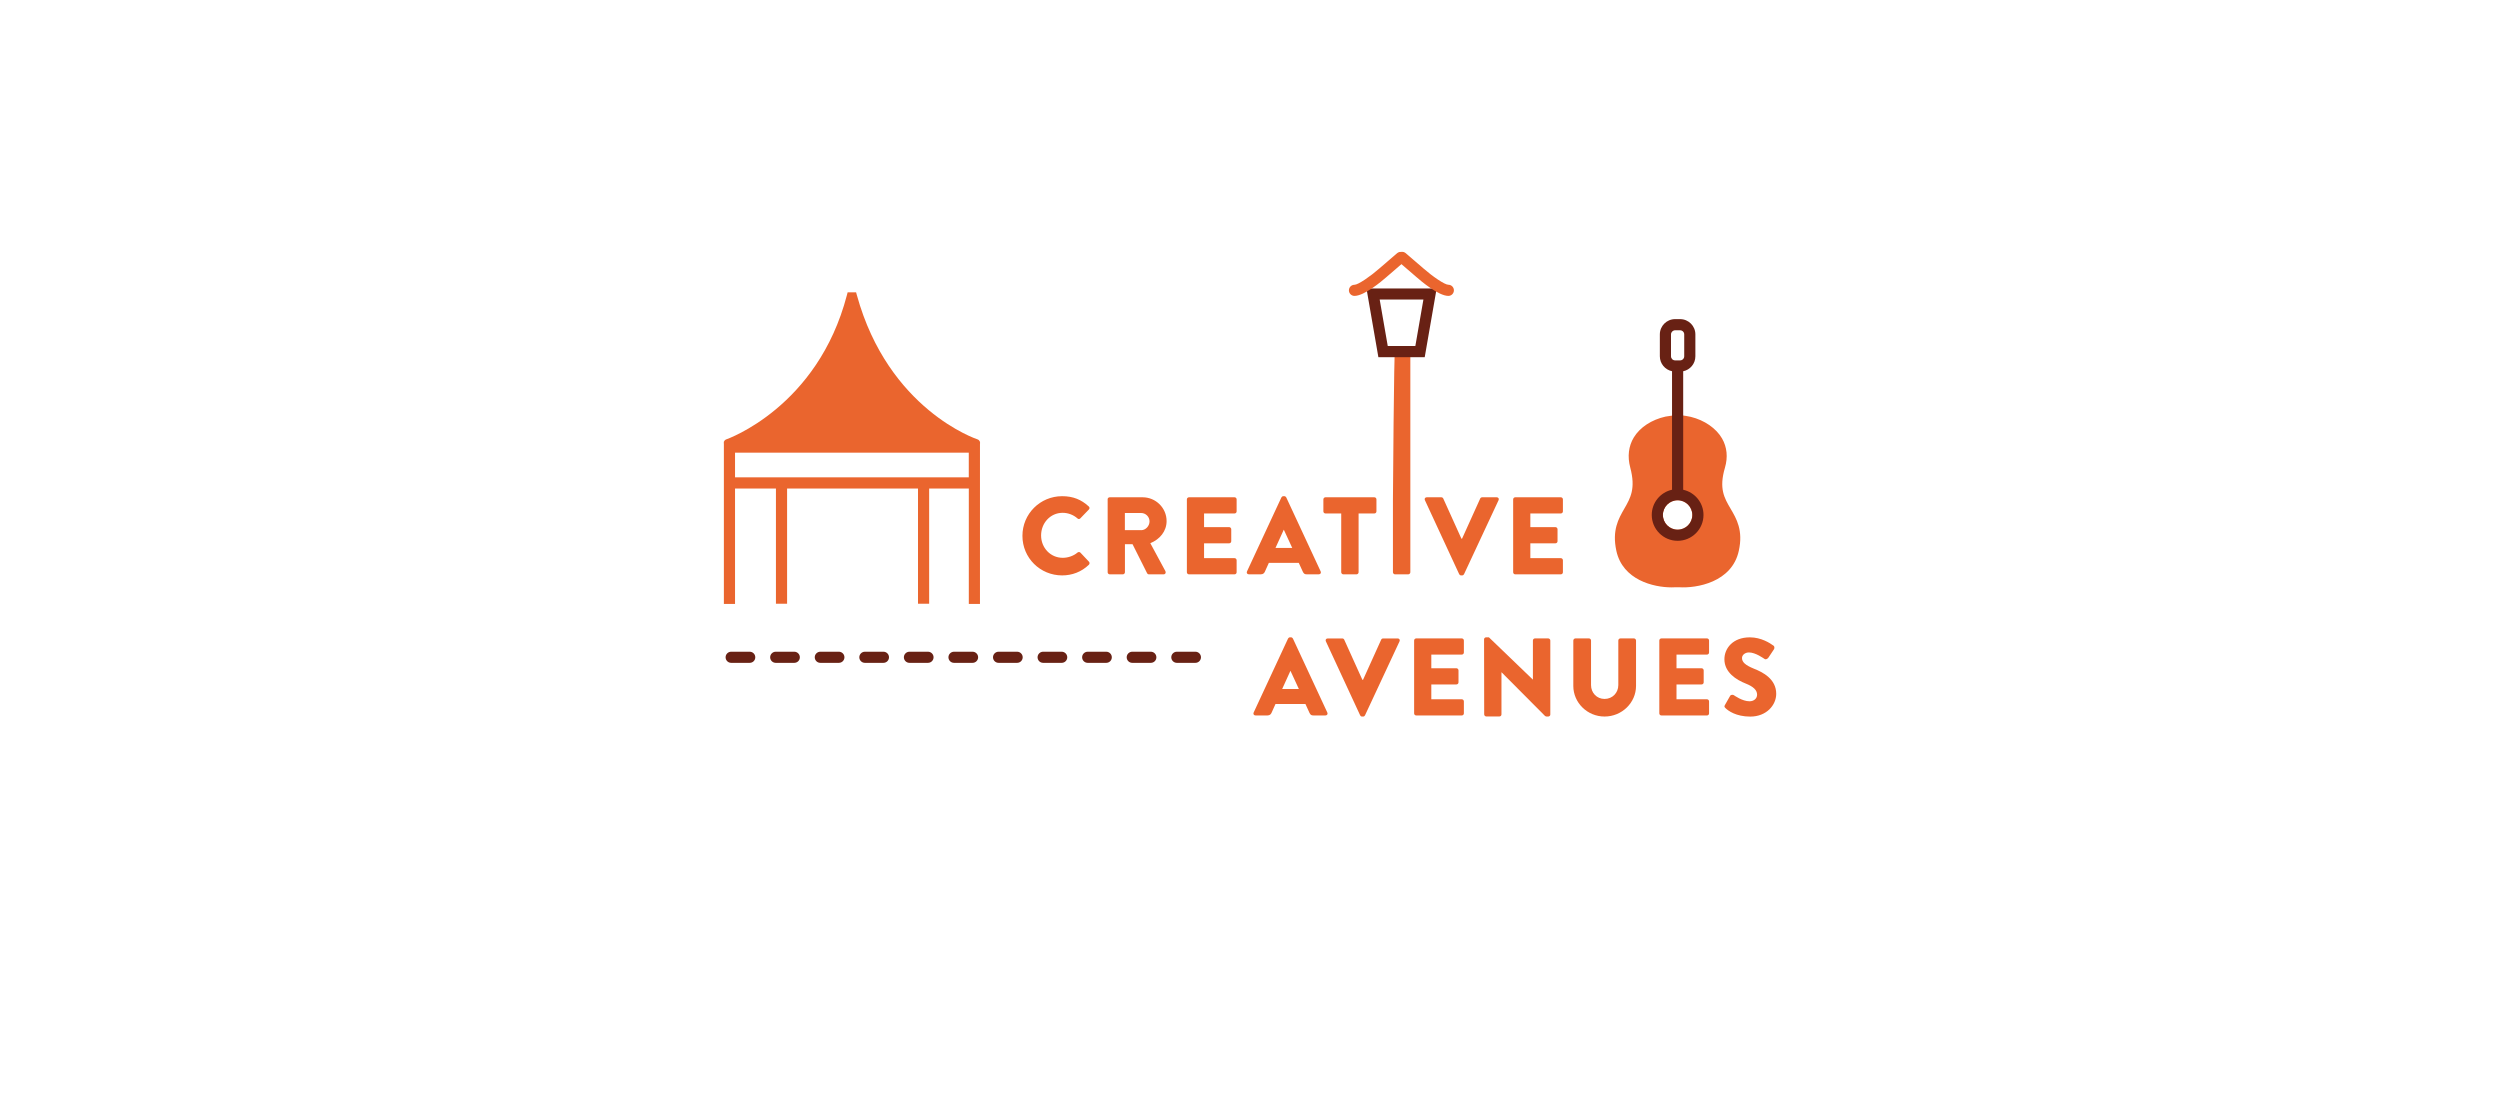 <?xml version="1.0" encoding="utf-8"?>
<!-- Generator: Adobe Illustrator 23.1.1, SVG Export Plug-In . SVG Version: 6.00 Build 0)  -->
<svg version="1.1" id="Layer_8" xmlns="http://www.w3.org/2000/svg" xmlns:xlink="http://www.w3.org/1999/xlink" x="0px" y="0px"
	 viewBox="0 0 800 349.92" style="enable-background:new 0 0 800 349.92;" xml:space="preserve">
<style type="text/css">
	.st0{fill:#EA652E;}
	.st1{fill:#682114;}
	.st2{fill:none;stroke:#000000;stroke-width:1.5;stroke-linecap:round;stroke-miterlimit:10;}
	.st3{fill:#188FAE;}
	.st4{fill:#073F4C;}
	.st5{fill:#7EAF74;}
	.st6{fill:#28572A;}
</style>
<g>
	<path class="st0" d="M313.52,141.29c-0.13-0.32-0.37-0.59-0.73-0.7c-0.28-0.09-28.5-9.49-38.6-46.17l-0.24-0.87h-2.71l-0.23,0.89
		c-9.37,35.91-38.32,46.06-38.61,46.16c-0.34,0.12-0.59,0.38-0.71,0.69h-0.05v0.18c-0.04,0.17-0.04,0.35,0,0.54v51.25h3.57v-36.94
		h13.09v36.87h3.57v-36.87h41.89v36.87h3.57v-36.87h12.69v36.94h3.57v-51.24c0.05-0.19,0.04-0.38,0-0.56v-0.17H313.52z
		 M235.21,152.75v-7.89h74.8v7.89H235.21z"/>
	<g>
		<path class="st0" d="M339.88,158.78c3.52,0,6.13,1.09,8.52,3.28c0.32,0.28,0.32,0.7,0.03,0.99l-2.75,2.85
			c-0.25,0.25-0.63,0.25-0.88,0c-1.3-1.16-3.03-1.8-4.75-1.8c-3.98,0-6.9,3.31-6.9,7.25c0,3.91,2.96,7.15,6.94,7.15
			c1.65,0,3.45-0.6,4.72-1.69c0.25-0.21,0.71-0.21,0.92,0.03l2.75,2.92c0.25,0.25,0.21,0.71-0.03,0.95
			c-2.4,2.32-5.42,3.42-8.56,3.42c-7.04,0-12.71-5.6-12.71-12.64C327.16,164.45,332.84,158.78,339.88,158.78z"/>
		<path class="st0" d="M354.43,159.8c0-0.35,0.28-0.67,0.67-0.67h10.53c4.23,0,7.68,3.41,7.68,7.61c0,3.24-2.15,5.84-5.21,7.08
			l4.83,8.95c0.25,0.46,0,1.02-0.6,1.02h-4.68c-0.28,0-0.49-0.18-0.56-0.32l-4.68-9.33h-2.43v8.98c0,0.35-0.32,0.67-0.67,0.67h-4.19
			c-0.39,0-0.67-0.32-0.67-0.67V159.8z M365.17,169.66c1.44,0,2.68-1.34,2.68-2.82c0-1.48-1.23-2.68-2.68-2.68h-5.21v5.49H365.17z"
			/>
		<path class="st0" d="M379.8,159.8c0-0.35,0.28-0.67,0.67-0.67h14.58c0.39,0,0.67,0.32,0.67,0.67v3.84c0,0.35-0.28,0.67-0.67,0.67
			h-9.75v4.37h8.03c0.35,0,0.67,0.32,0.67,0.67v3.84c0,0.39-0.32,0.67-0.67,0.67h-8.03v4.75h9.75c0.39,0,0.67,0.32,0.67,0.67v3.84
			c0,0.35-0.28,0.67-0.67,0.67h-14.58c-0.39,0-0.67-0.32-0.67-0.67V159.8z"/>
		<path class="st0" d="M399.03,182.87l11.02-23.7c0.11-0.21,0.35-0.39,0.6-0.39h0.35c0.25,0,0.49,0.18,0.6,0.39l11.02,23.7
			c0.21,0.46-0.07,0.91-0.6,0.91h-3.91c-0.63,0-0.91-0.21-1.23-0.88l-1.27-2.78h-9.58l-1.27,2.82c-0.18,0.42-0.56,0.84-1.27,0.84
			h-3.87C399.1,183.78,398.82,183.32,399.03,182.87z M413.51,175.33l-2.68-5.81h-0.03l-2.64,5.81H413.51z"/>
		<path class="st0" d="M429.18,164.31h-5.03c-0.39,0-0.67-0.32-0.67-0.67v-3.84c0-0.35,0.28-0.67,0.67-0.67h15.64
			c0.39,0,0.67,0.32,0.67,0.67v3.84c0,0.35-0.28,0.67-0.67,0.67h-5.04v18.81c0,0.35-0.32,0.67-0.67,0.67h-4.22
			c-0.35,0-0.67-0.32-0.67-0.67V164.31z"/>
		<path class="st0" d="M445.74,159.8c0-0.35,0.32-48.24,0.67-48.24h4.23c0.35,0,0.67,0.32,0.67,0.67v70.89
			c0,0.35-0.32,0.67-0.67,0.67h-4.23c-0.35,0-0.67-0.32-0.67-0.67V159.8z"/>
		<path class="st0" d="M455.96,160.04c-0.21-0.46,0.07-0.91,0.6-0.91h4.68c0.28,0,0.53,0.21,0.6,0.39l5.81,12.85h0.21l5.81-12.85
			c0.07-0.18,0.32-0.39,0.6-0.39h4.68c0.53,0,0.81,0.46,0.6,0.91l-11.06,23.7c-0.11,0.21-0.32,0.39-0.6,0.39h-0.35
			c-0.28,0-0.49-0.18-0.6-0.39L455.96,160.04z"/>
		<path class="st0" d="M484.21,159.8c0-0.35,0.28-0.67,0.67-0.67h14.58c0.39,0,0.67,0.32,0.67,0.67v3.84c0,0.35-0.28,0.67-0.67,0.67
			h-9.75v4.37h8.03c0.35,0,0.67,0.32,0.67,0.67v3.84c0,0.39-0.32,0.67-0.67,0.67h-8.03v4.75h9.75c0.39,0,0.67,0.32,0.67,0.67v3.84
			c0,0.35-0.28,0.67-0.67,0.67h-14.58c-0.39,0-0.67-0.32-0.67-0.67V159.8z"/>
		<path class="st0" d="M401.16,228.03l11.02-23.7c0.11-0.21,0.35-0.39,0.6-0.39h0.35c0.25,0,0.49,0.18,0.6,0.39l11.02,23.7
			c0.21,0.46-0.07,0.91-0.6,0.91h-3.91c-0.63,0-0.91-0.21-1.23-0.88l-1.27-2.78h-9.58l-1.27,2.82c-0.18,0.42-0.56,0.84-1.27,0.84
			h-3.87C401.23,228.94,400.95,228.48,401.16,228.03z M415.64,220.49l-2.68-5.81h-0.03l-2.64,5.81H415.64z"/>
		<path class="st0" d="M424.27,205.21c-0.21-0.46,0.07-0.91,0.6-0.91h4.68c0.28,0,0.53,0.21,0.6,0.39l5.81,12.85h0.21l5.81-12.85
			c0.07-0.18,0.32-0.39,0.6-0.39h4.68c0.53,0,0.81,0.46,0.6,0.91l-11.06,23.7c-0.11,0.21-0.32,0.39-0.6,0.39h-0.35
			c-0.28,0-0.49-0.18-0.6-0.39L424.27,205.21z"/>
		<path class="st0" d="M452.52,204.96c0-0.35,0.28-0.67,0.67-0.67h14.58c0.39,0,0.67,0.32,0.67,0.67v3.84
			c0,0.35-0.28,0.67-0.67,0.67h-9.75v4.37h8.03c0.35,0,0.67,0.32,0.67,0.67v3.84c0,0.39-0.32,0.67-0.67,0.67h-8.03v4.75h9.75
			c0.39,0,0.67,0.32,0.67,0.67v3.84c0,0.35-0.28,0.67-0.67,0.67h-14.58c-0.39,0-0.67-0.32-0.67-0.67V204.96z"/>
		<path class="st0" d="M474.9,204.57c0-0.35,0.32-0.63,0.67-0.63h0.88l14.05,13.52h0.03v-12.5c0-0.35,0.28-0.67,0.67-0.67h4.23
			c0.35,0,0.67,0.32,0.67,0.67v23.7c0,0.35-0.32,0.63-0.67,0.63h-0.56c-0.1,0-0.39-0.11-0.46-0.18l-13.91-13.98h-0.03v13.47
			c0,0.35-0.28,0.67-0.67,0.67h-4.19c-0.35,0-0.67-0.32-0.67-0.67L474.9,204.57z"/>
		<path class="st0" d="M503.46,204.96c0-0.35,0.32-0.67,0.67-0.67h4.33c0.39,0,0.67,0.32,0.67,0.67v14.26
			c0,2.47,1.83,4.44,4.33,4.44c2.53,0,4.4-1.97,4.4-4.44v-14.26c0-0.35,0.28-0.67,0.67-0.67h4.33c0.35,0,0.67,0.32,0.67,0.67v14.54
			c0,5.35-4.51,9.79-10.07,9.79c-5.53,0-10-4.44-10-9.79V204.96z"/>
		<path class="st0" d="M530.98,204.96c0-0.35,0.28-0.67,0.67-0.67h14.58c0.39,0,0.67,0.32,0.67,0.67v3.84
			c0,0.35-0.28,0.67-0.67,0.67h-9.75v4.37h8.03c0.35,0,0.67,0.32,0.67,0.67v3.84c0,0.39-0.32,0.67-0.67,0.67h-8.03v4.75h9.75
			c0.39,0,0.67,0.32,0.67,0.67v3.84c0,0.35-0.28,0.67-0.67,0.67h-14.58c-0.39,0-0.67-0.32-0.67-0.67V204.96z"/>
		<path class="st0" d="M551.98,225.6l1.66-2.92c0.28-0.46,0.95-0.39,1.2-0.21c0.14,0.07,2.68,1.94,5,1.94
			c1.41,0,2.43-0.88,2.43-2.11c0-1.48-1.23-2.61-3.63-3.56c-3.03-1.2-6.83-3.56-6.83-7.78c0-3.49,2.71-7.01,8.14-7.01
			c3.66,0,6.48,1.87,7.54,2.64c0.42,0.25,0.35,0.88,0.21,1.13l-1.8,2.71c-0.25,0.39-0.88,0.7-1.2,0.46
			c-0.32-0.18-2.89-2.11-5.04-2.11c-1.27,0-2.22,0.84-2.22,1.79c0,1.3,1.06,2.29,3.84,3.42c2.75,1.09,7.11,3.24,7.11,8.03
			c0,3.63-3.13,7.29-8.31,7.29c-4.58,0-7.11-1.9-7.92-2.71C551.8,226.23,551.7,226.09,551.98,225.6z"/>
	</g>
	<g>
		<path class="st1" d="M382.53,212.11h-5.94c-0.98,0-1.78-0.8-1.78-1.78c0-0.98,0.8-1.78,1.78-1.78h5.94c0.98,0,1.78,0.8,1.78,1.78
			C384.31,211.31,383.51,212.11,382.53,212.11z M368.26,212.11h-5.94c-0.98,0-1.78-0.8-1.78-1.78c0-0.98,0.8-1.78,1.78-1.78h5.94
			c0.98,0,1.78,0.8,1.78,1.78C370.05,211.31,369.25,212.11,368.26,212.11z M354,212.11h-5.94c-0.98,0-1.78-0.8-1.78-1.78
			c0-0.98,0.8-1.78,1.78-1.78H354c0.98,0,1.78,0.8,1.78,1.78C355.79,211.31,354.99,212.11,354,212.11z M339.74,212.11h-5.94
			c-0.98,0-1.78-0.8-1.78-1.78c0-0.98,0.8-1.78,1.78-1.78h5.94c0.98,0,1.78,0.8,1.78,1.78
			C341.52,211.31,340.73,212.11,339.74,212.11z M325.48,212.11h-5.94c-0.98,0-1.78-0.8-1.78-1.78c0-0.98,0.8-1.78,1.78-1.78h5.94
			c0.98,0,1.78,0.8,1.78,1.78C327.26,211.31,326.47,212.11,325.48,212.11z M311.22,212.11h-5.94c-0.98,0-1.78-0.8-1.78-1.78
			c0-0.98,0.8-1.78,1.78-1.78h5.94c0.98,0,1.78,0.8,1.78,1.78C313,211.31,312.2,212.11,311.22,212.11z M296.96,212.11h-5.94
			c-0.98,0-1.78-0.8-1.78-1.78c0-0.98,0.8-1.78,1.78-1.78h5.94c0.98,0,1.78,0.8,1.78,1.78
			C298.74,211.31,297.94,212.11,296.96,212.11z M282.7,212.11h-5.94c-0.98,0-1.78-0.8-1.78-1.78c0-0.98,0.8-1.78,1.78-1.78h5.94
			c0.98,0,1.78,0.8,1.78,1.78C284.48,211.31,283.68,212.11,282.7,212.11z M268.44,212.11h-5.94c-0.98,0-1.78-0.8-1.78-1.78
			c0-0.98,0.8-1.78,1.78-1.78h5.94c0.98,0,1.78,0.8,1.78,1.78C270.22,211.31,269.42,212.11,268.44,212.11z M254.17,212.11h-5.94
			c-0.98,0-1.78-0.8-1.78-1.78c0-0.98,0.8-1.78,1.78-1.78h5.94c0.98,0,1.78,0.8,1.78,1.78
			C255.96,211.31,255.16,212.11,254.17,212.11z M239.91,212.11h-5.94c-0.98,0-1.78-0.8-1.78-1.78c0-0.98,0.8-1.78,1.78-1.78h5.94
			c0.98,0,1.78,0.8,1.78,1.78C241.7,211.31,240.9,212.11,239.91,212.11z"/>
	</g>
	<g>
		<path class="st1" d="M455.91,114.3h-14.83l-3.81-22h22.46L455.91,114.3z M444.08,110.73h8.83l2.58-14.87H441.5L444.08,110.73z"/>
	</g>
	<path class="st0" d="M553.8,162.8c-2.03-3.46-3.79-6.45-1.82-13.13c0.99-3.35,0.67-6.59-0.92-9.35c-1.88-3.27-5.63-5.86-10.02-6.93
		l-0.05-0.01c-0.26-0.06-2.61-0.55-3.89-0.55c-1.25,0-3.76,0.42-4.13,0.48c-4.48,1-8.18,3.43-10.15,6.67
		c-1.69,2.78-2.08,6.11-1.14,9.64c1.79,6.73,0.08,9.71-1.91,13.17c-1.86,3.23-3.96,6.9-2.54,13.46
		c2.02,9.35,11.88,11.71,17.72,11.71c0.46,0,0.89-0.01,1.29-0.04l1.05,0c5.66,0.37,16.95-1.59,19.13-11.67
		C557.86,169.71,555.7,166.04,553.8,162.8z M536.84,169.5c-2.6,0-4.71-2.11-4.71-4.71c0-2.6,2.11-4.71,4.71-4.71
		s4.71,2.11,4.71,4.71C541.55,167.39,539.43,169.5,536.84,169.5z"/>
	<path class="st1" d="M538.62,156.72V118.8c2.22-0.45,3.9-2.42,3.9-4.78V107c0-2.69-2.19-4.88-4.88-4.88h-1.61
		c-2.69,0-4.88,2.19-4.88,4.88v7.01c0,2.35,1.68,4.32,3.9,4.78v37.92c-3.71,0.82-6.49,4.12-6.49,8.07c0,4.56,3.71,8.28,8.28,8.28
		s8.28-3.71,8.28-8.28C545.12,160.84,542.33,157.54,538.62,156.72z M534.72,114.02V107c0-0.72,0.59-1.31,1.31-1.31h1.61
		c0.72,0,1.31,0.59,1.31,1.31v7.01c0,0.72-0.59,1.31-1.31,1.31h-1.61C535.31,115.33,534.72,114.74,534.72,114.02z M536.84,169.5
		c-2.6,0-4.71-2.11-4.71-4.71c0-2.6,2.11-4.71,4.71-4.71c2.6,0,4.71,2.11,4.71,4.71C541.55,167.39,539.44,169.5,536.84,169.5z"/>
	<g>
		<g>
			<path class="st0" d="M463.48,94.69c-3.13,0-8.65-4.64-10.27-6.07l-5.69-4.9c-0.75-0.64-0.83-1.77-0.19-2.51
				c0.64-0.74,1.77-0.83,2.51-0.19l5.7,4.91c2.8,2.46,6.74,5.19,7.93,5.19c0.98,0,1.78,0.8,1.78,1.78S464.46,94.69,463.48,94.69z"/>
		</g>
		<g>
			<path class="st0" d="M433.43,94.69c-0.98,0-1.78-0.8-1.78-1.78s0.8-1.78,1.78-1.78c1.19,0,5.13-2.73,7.92-5.18l5.72-4.92
				c0.75-0.64,1.87-0.55,2.51,0.19c0.64,0.75,0.56,1.87-0.19,2.51l-5.7,4.91C442.09,90.04,436.57,94.69,433.43,94.69z"/>
		</g>
	</g>
</g>
</svg>
